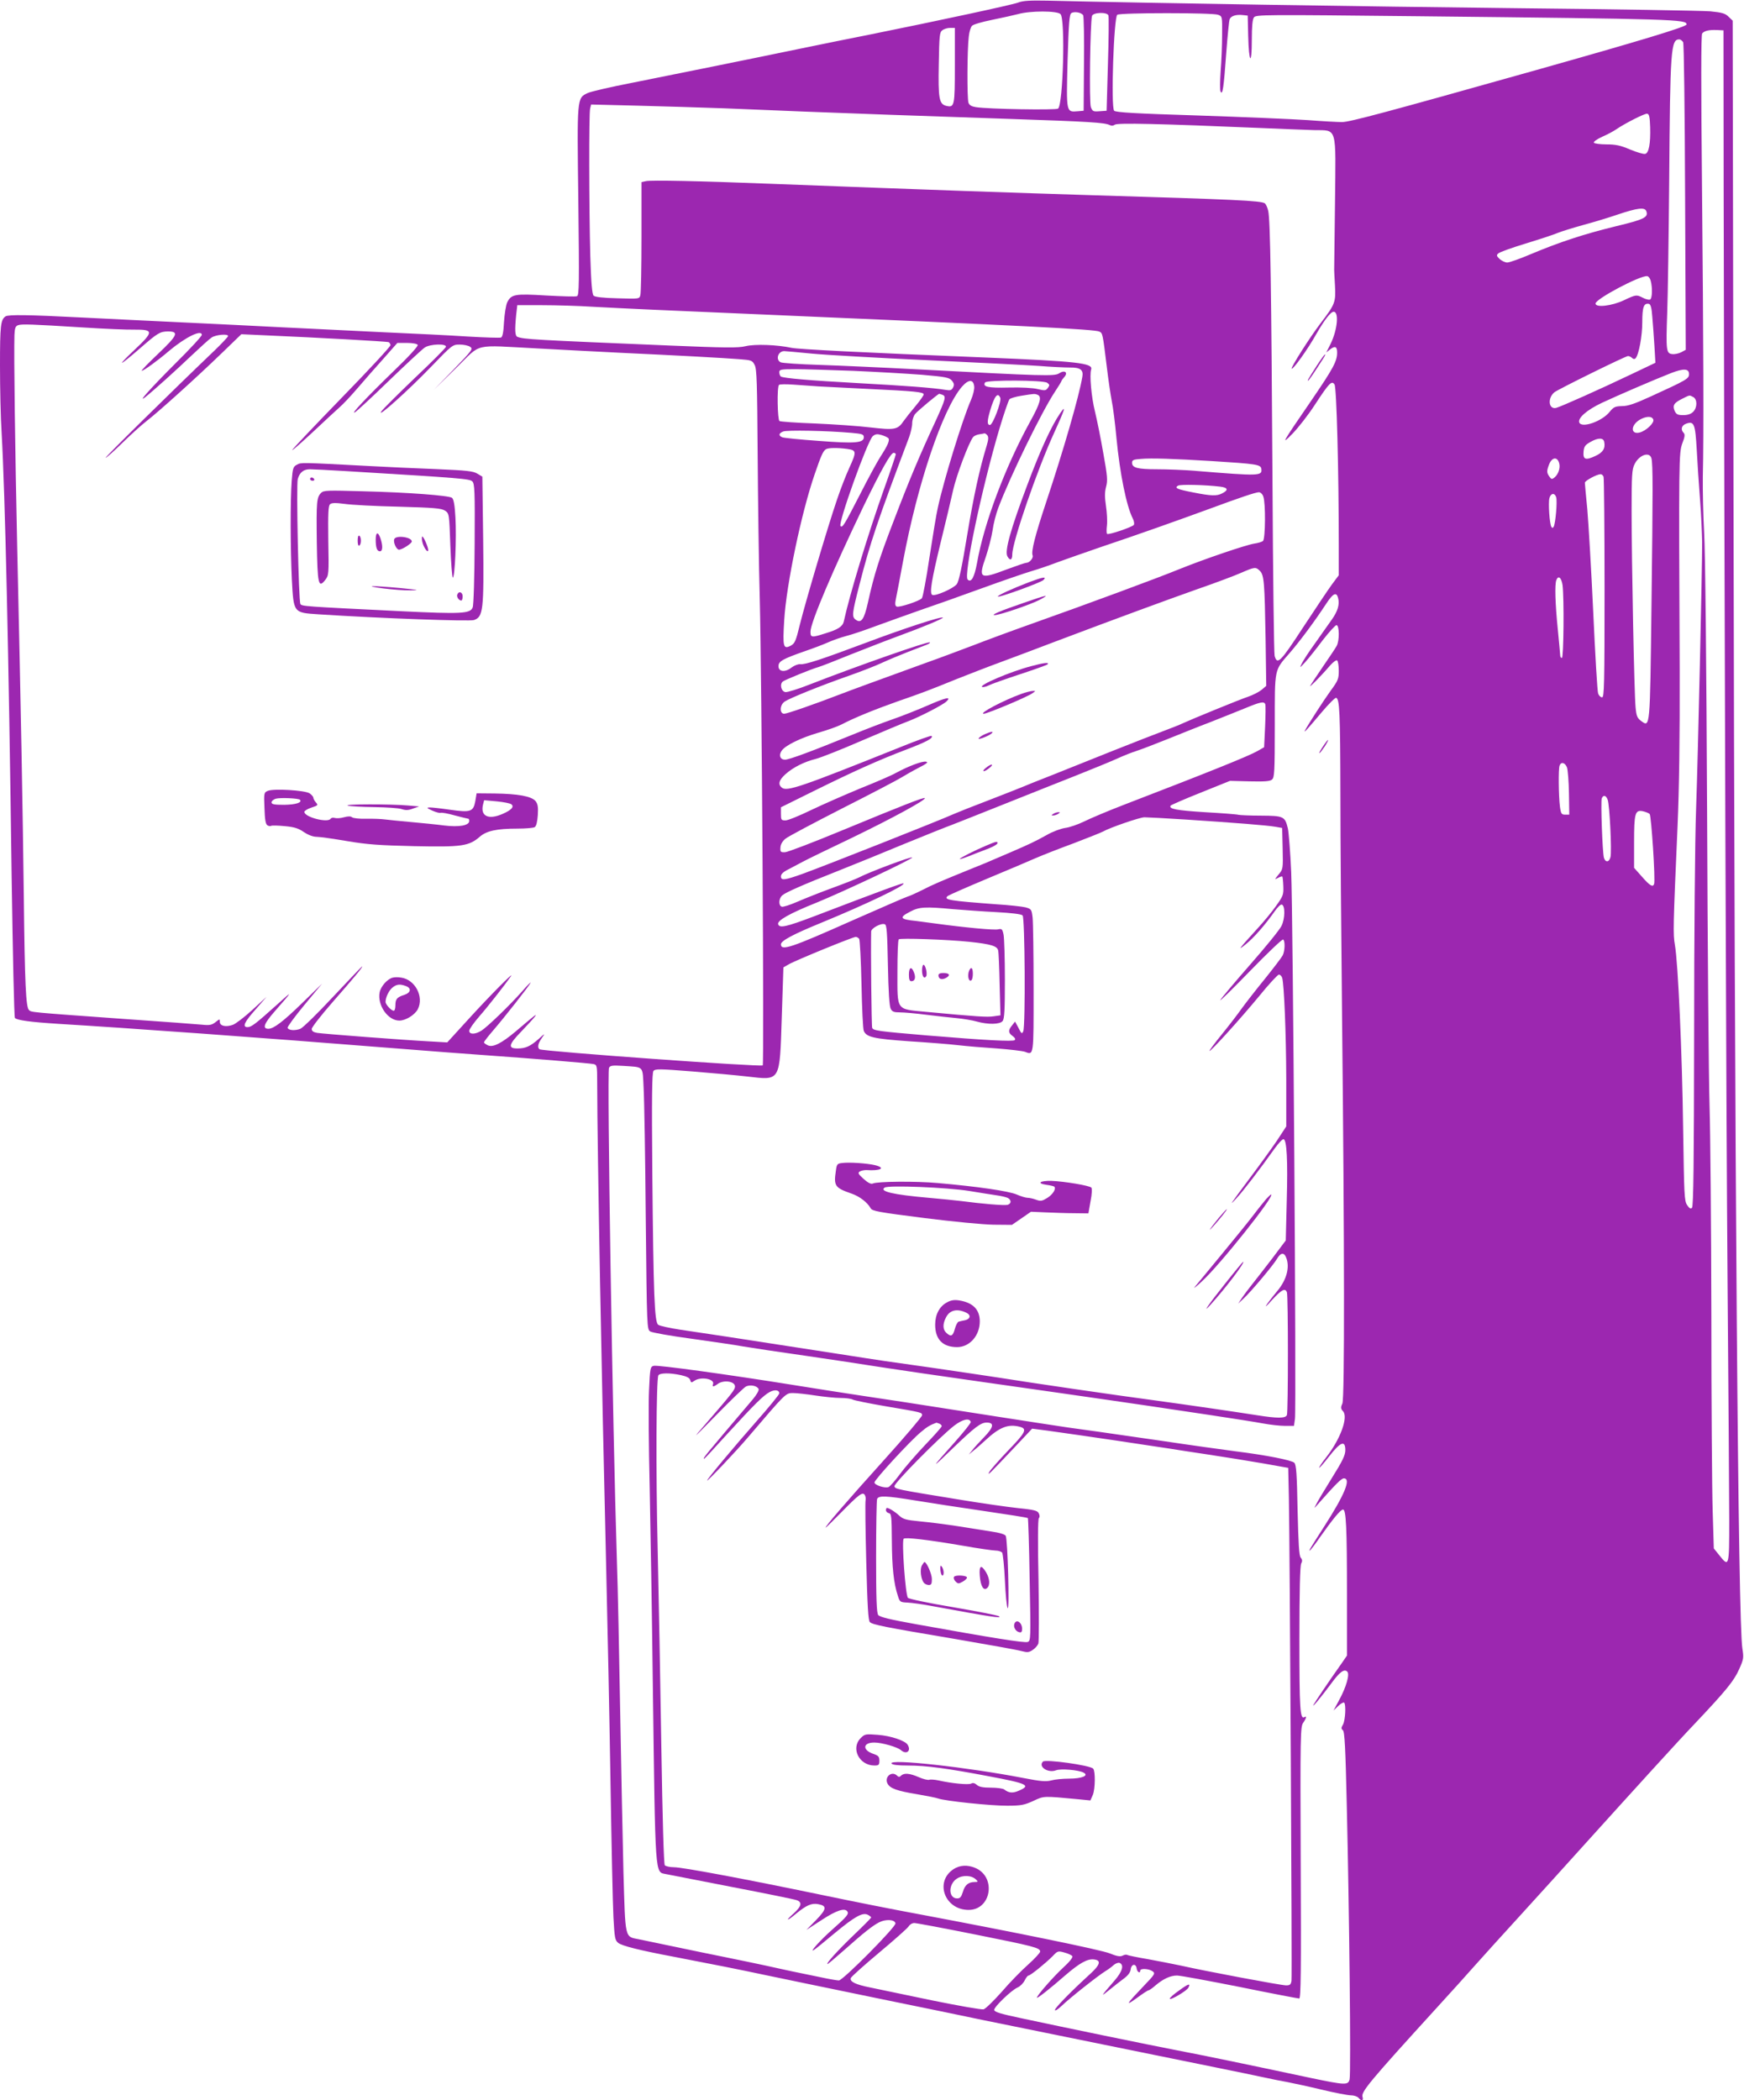 <?xml version="1.0" standalone="no"?>
<!DOCTYPE svg PUBLIC "-//W3C//DTD SVG 20010904//EN"
 "http://www.w3.org/TR/2001/REC-SVG-20010904/DTD/svg10.dtd">
<svg version="1.0" xmlns="http://www.w3.org/2000/svg"
 width="1063pt" height="1280pt" viewBox="0 0 1063 1280"
 preserveAspectRatio="xMidYMid meet">
<g transform="translate(0,1280) scale(0.1,-0.1)"
fill="#9c27b0" stroke="none">
<path d="M6205 12784 c-38 -14 -479 -109 -905 -195 -107 -21 -294 -59 -415
-84 -318 -66 -764 -156 -1034 -210 -129 -25 -250 -53 -269 -62 -66 -32 -65
-21 -57 -660 6 -502 5 -573 -8 -578 -8 -4 -92 -1 -187 4 -193 12 -214 8 -239
-43 -7 -16 -16 -69 -19 -119 -3 -62 -9 -90 -18 -94 -8 -3 -98 0 -202 6 -103 7
-333 18 -512 26 -179 9 -455 22 -615 30 -159 8 -434 22 -610 30 -176 8 -453
22 -617 30 -327 17 -447 18 -464 7 -30 -20 -34 -55 -34 -299 0 -136 4 -322 10
-413 21 -371 43 -1334 61 -2705 7 -467 15 -854 20 -859 13 -14 93 -25 267 -36
415 -25 1210 -82 2062 -150 201 -16 437 -34 525 -40 298 -21 650 -50 673 -55
21 -5 22 -10 22 -118 1 -436 27 -1797 55 -2962 8 -330 20 -910 26 -1290 6
-379 14 -753 18 -829 7 -126 9 -140 29 -157 23 -18 128 -45 341 -85 264 -51
381 -74 541 -108 91 -19 408 -85 705 -146 297 -61 581 -119 630 -130 112 -23
1160 -236 1430 -291 110 -22 238 -49 285 -59 47 -10 114 -24 150 -30 36 -7
129 -27 208 -46 78 -19 158 -34 176 -34 18 0 39 -7 46 -15 18 -22 32 -18 25 5
-10 31 41 92 450 541 88 96 196 216 240 266 44 49 170 189 280 309 110 121
279 307 375 414 317 351 573 633 680 745 191 202 239 261 270 331 28 62 29 70
20 128 -26 162 -47 2863 -54 7026 l-5 2894 -25 24 c-20 20 -39 26 -112 33 -49
4 -579 13 -1179 19 -905 10 -2247 31 -2860 46 -106 2 -150 0 -180 -12z m259
-70 c30 -29 16 -554 -15 -576 -14 -10 -428 -3 -501 9 -26 4 -40 12 -45 27 -9
25 -8 327 2 404 3 28 12 58 20 65 7 8 62 24 122 36 59 12 131 28 158 35 73 21
239 21 259 0z m138 -7 c4 -7 7 -140 5 -297 l-2 -285 -35 -3 c-72 -6 -71 -11
-63 306 7 235 11 284 23 292 18 12 62 4 72 -13z m154 -1 c3 -7 2 -141 -3 -297
l-8 -284 -43 -3 c-38 -3 -43 -1 -53 25 -11 27 -4 515 7 556 7 22 92 25 100 3z
m668 4 c26 -9 26 -10 25 -122 0 -62 -4 -162 -9 -223 -4 -60 -5 -116 0 -124 12
-22 19 24 34 234 8 105 17 198 21 208 8 20 40 30 81 25 l29 -3 3 -125 c4 -165
22 -185 22 -24 0 83 4 126 13 138 12 17 59 17 1007 7 1568 -17 1630 -19 1630
-50 0 -14 -281 -99 -920 -279 -903 -254 -1133 -316 -1180 -316 -25 0 -119 5
-210 12 -91 6 -390 19 -665 28 -388 12 -503 19 -514 29 -21 20 -2 572 19 585
20 13 582 13 614 0z m-1604 -309 c0 -248 -2 -258 -53 -246 -43 11 -49 45 -45
254 3 177 5 194 22 207 11 8 32 14 48 14 l28 0 0 -229z m4686 -756 c4 -2418
15 -5612 24 -6685 5 -646 10 -1289 10 -1427 0 -282 -1 -287 -61 -211 l-33 41
-7 231 c-4 127 -8 668 -8 1201 -1 534 -6 1103 -11 1265 -5 162 -12 972 -15
1800 -4 879 -11 1584 -18 1695 -6 105 -9 258 -8 340 6 252 4 807 -5 1769 -6
611 -6 923 1 932 13 16 41 23 90 21 l40 -2 1 -970z m-247 898 c5 -11 10 -399
12 -946 l4 -929 -28 -15 c-16 -8 -40 -13 -55 -11 -36 4 -38 22 -30 252 4 105
9 468 12 806 6 802 10 860 62 860 7 0 17 -8 23 -17z m-5849 -403 c135 -6 355
-14 490 -20 298 -12 670 -25 1260 -45 474 -16 574 -22 603 -37 12 -6 23 -5 32
2 15 12 268 6 885 -20 129 -6 277 -11 328 -13 145 -3 134 32 129 -446 -3 -218
-5 -400 -5 -406 0 -5 2 -49 5 -97 5 -100 1 -112 -87 -227 -70 -92 -183 -271
-177 -278 8 -7 98 118 150 211 50 87 88 136 106 136 33 0 23 -108 -17 -192
l-28 -56 24 19 c30 23 42 17 42 -20 0 -53 -24 -97 -160 -296 -178 -259 -186
-274 -111 -197 34 35 96 114 136 176 87 133 102 148 119 123 13 -16 26 -531
26 -982 l0 -181 -41 -55 c-22 -30 -101 -148 -176 -262 -139 -213 -158 -232
-174 -174 -4 15 -10 497 -13 1070 -7 1158 -13 1586 -26 1642 -5 21 -14 41 -21
46 -26 16 -180 23 -1044 49 -456 14 -1009 33 -1970 70 -429 17 -731 23 -758
16 l-27 -6 0 -333 c0 -182 -3 -343 -7 -356 -6 -23 -6 -23 -139 -19 -90 2 -138
8 -146 16 -9 9 -15 77 -20 240 -8 299 -9 871 -1 901 l6 24 281 -7 c155 -4 391
-11 526 -16z m5648 -115 c3 -100 -8 -159 -31 -163 -10 -2 -51 10 -92 27 -58
25 -88 31 -144 31 -38 0 -73 5 -76 10 -4 6 19 22 52 37 32 14 69 34 83 44 54
37 176 99 190 96 12 -2 16 -20 18 -82z m-24 -511 c15 -38 -10 -51 -185 -93
-196 -48 -342 -96 -516 -169 -68 -29 -133 -52 -146 -52 -13 0 -33 10 -46 21
-19 18 -21 24 -9 34 7 8 83 35 168 61 85 26 174 55 196 65 23 9 93 31 155 48
63 17 159 46 214 65 113 38 160 44 169 20z m27 -424 c12 -44 10 -110 -4 -116
-7 -2 -27 2 -43 11 -39 20 -42 20 -116 -15 -74 -35 -173 -46 -173 -20 0 28
272 172 315 167 8 -1 17 -13 21 -27z m10 -220 c4 -41 9 -121 13 -178 l6 -103
-147 -70 c-188 -90 -428 -197 -458 -205 -46 -11 -54 59 -11 95 22 18 434 221
449 221 7 0 18 -5 25 -12 7 -7 15 -8 21 -2 20 22 41 136 41 220 0 92 9 118 40
112 11 -2 17 -23 21 -78z m-6451 60 c182 -10 467 -23 990 -45 1636 -70 2065
-92 2091 -106 20 -10 20 -11 45 -214 9 -77 23 -170 30 -207 8 -37 21 -140 29
-228 21 -218 61 -414 99 -489 8 -15 11 -33 7 -40 -9 -13 -152 -62 -163 -55 -4
3 -4 26 -1 52 3 26 0 80 -6 119 -8 55 -8 83 1 117 10 38 8 65 -17 203 -15 87
-38 202 -51 255 -22 89 -34 223 -23 257 11 38 -85 49 -641 72 -768 31 -1140
50 -1185 59 -88 19 -223 24 -281 10 -44 -11 -124 -10 -461 4 -837 35 -890 38
-929 53 -15 6 -17 39 -8 132 l7 61 151 0 c83 0 225 -4 316 -10z m-3110 -126
c124 -8 262 -14 308 -13 120 1 120 -12 1 -124 -113 -107 -96 -103 32 8 111 97
124 104 172 105 70 0 60 -23 -59 -136 -60 -57 -105 -103 -100 -104 11 0 96 61
166 121 100 84 200 133 200 98 0 -8 -72 -86 -161 -174 -146 -146 -238 -248
-183 -205 54 43 190 166 279 251 55 52 111 103 125 112 25 17 100 24 100 9 0
-5 -35 -42 -77 -83 -262 -250 -677 -659 -669 -659 5 0 50 40 100 89 50 49 116
109 147 133 72 55 308 268 462 417 l118 114 152 -7 c307 -13 732 -37 745 -41
6 -2 12 -11 12 -19 0 -8 -134 -153 -298 -321 -163 -168 -299 -311 -301 -318
-2 -6 54 43 125 109 71 67 145 135 164 152 20 17 69 69 110 117 41 48 113 130
159 181 l83 94 59 0 c33 0 61 -5 65 -12 4 -7 -53 -70 -149 -162 -164 -159
-264 -266 -234 -249 10 5 104 92 209 194 105 101 203 192 217 201 33 22 134
25 129 4 -2 -7 -87 -93 -190 -190 -102 -98 -194 -189 -204 -204 -30 -46 164
128 301 270 131 136 133 138 177 138 24 0 53 -6 64 -14 18 -13 12 -21 -101
-138 l-120 -123 136 133 c159 155 93 139 501 118 150 -8 374 -20 498 -26 347
-16 637 -32 725 -39 76 -6 80 -7 95 -36 13 -25 15 -109 18 -540 2 -280 7 -681
13 -890 12 -469 27 -2827 18 -2838 -8 -11 -1338 85 -1360 98 -15 10 -10 35 13
68 22 31 21 31 -20 -6 -50 -44 -79 -57 -128 -57 -60 0 -54 24 23 103 38 40 76
81 84 92 14 20 1 10 -120 -93 -85 -71 -137 -97 -167 -83 -13 6 -24 14 -24 18
0 5 25 37 56 73 70 81 218 270 228 290 4 8 -19 -14 -50 -50 -77 -87 -212 -217
-249 -241 -38 -24 -75 -25 -75 -1 0 9 28 49 61 87 52 59 157 193 193 245 24
35 -126 -116 -252 -254 l-136 -149 -105 6 c-156 8 -651 46 -688 52 -23 4 -33
11 -33 24 0 10 57 83 126 162 133 152 189 219 181 219 -2 0 -81 -83 -176 -184
-94 -101 -184 -189 -200 -196 -33 -13 -73 -10 -78 6 -2 6 44 69 103 140 l107
129 -119 -116 c-118 -115 -176 -159 -208 -159 -39 0 -27 32 40 108 112 128
113 130 9 36 -126 -113 -153 -134 -176 -134 -34 0 -20 31 49 108 l67 77 -87
-80 c-48 -44 -102 -85 -119 -91 -43 -15 -79 -7 -79 18 0 19 -1 19 -27 -2 -22
-17 -36 -20 -82 -15 -31 3 -245 19 -476 35 -583 42 -564 40 -579 55 -18 19
-25 156 -31 695 -6 507 -18 1158 -40 2115 -13 598 -21 1181 -17 1303 2 43 6
54 22 60 22 8 80 6 400 -14z m4437 -159 c83 -8 398 -26 700 -40 301 -14 609
-30 683 -35 74 -6 160 -10 191 -10 64 1 84 -14 76 -57 -21 -122 -114 -444
-222 -768 -65 -196 -91 -296 -81 -320 6 -16 -19 -45 -38 -45 -7 0 -60 -18
-119 -40 -166 -63 -175 -57 -128 77 16 48 35 121 41 161 5 39 21 100 34 135
73 194 267 591 347 711 21 32 39 61 39 64 0 3 8 14 17 24 25 28 3 45 -31 23
-28 -19 -87 -17 -865 24 -206 11 -474 23 -595 27 -122 4 -229 11 -238 16 -32
16 -16 68 22 68 8 0 83 -7 167 -15z m251 -105 c139 -6 328 -17 420 -24 150
-13 168 -17 184 -36 14 -17 15 -26 7 -42 -9 -17 -17 -19 -47 -14 -67 12 -253
26 -532 41 -292 16 -453 30 -470 40 -5 3 -10 15 -10 26 0 17 8 19 98 19 53 0
211 -5 350 -10z m5097 -20 c0 -28 -14 -36 -235 -137 -94 -43 -137 -58 -173
-58 -43 -1 -52 -6 -75 -34 -45 -58 -171 -103 -186 -66 -10 27 45 76 138 120
96 45 321 142 421 181 77 30 110 28 110 -6z m-4357 -76 c2 -16 -7 -52 -19 -80
-52 -118 -167 -492 -203 -659 -9 -38 -31 -175 -51 -304 -19 -128 -40 -240 -46
-247 -14 -17 -136 -57 -153 -51 -10 4 -12 16 -5 49 5 24 25 128 44 231 88 471
241 924 358 1060 40 46 71 47 75 1z m445 23 c15 -11 16 -15 4 -31 -12 -17 -18
-18 -63 -7 -28 7 -102 11 -176 9 -126 -3 -160 4 -144 31 11 16 357 15 379 -2z
m-1393 -22 c41 -2 174 -9 295 -15 294 -14 345 -19 345 -34 0 -6 -23 -39 -50
-71 -28 -33 -61 -75 -73 -92 -35 -52 -55 -55 -202 -38 -72 9 -223 19 -336 24
-113 4 -211 11 -218 15 -12 8 -16 207 -3 220 4 5 43 5 87 2 44 -3 114 -8 155
-11z m754 -51 c24 -9 20 -25 -40 -157 -98 -211 -160 -358 -252 -599 -92 -238
-124 -338 -162 -511 -23 -103 -41 -128 -74 -104 -25 18 -23 36 22 212 67 261
108 383 303 900 10 28 19 66 19 85 0 19 8 45 18 57 15 19 140 123 147 123 2 0
10 -3 19 -6z m580 0 c28 -11 17 -51 -46 -165 -152 -277 -281 -620 -323 -861
-16 -86 -35 -122 -57 -100 -26 26 87 559 193 917 28 94 56 175 62 182 7 6 39
16 72 21 81 13 81 13 99 6z m-227 -19 c8 -23 -46 -165 -63 -165 -18 0 -18 24
2 91 26 87 46 111 61 74z m4224 5 c25 -14 25 -64 -1 -90 -13 -13 -33 -20 -60
-20 -33 0 -42 4 -52 24 -15 35 -6 50 44 75 50 25 44 24 69 11z m-244 -137 c8
-20 -44 -69 -83 -79 -55 -14 -56 43 -1 77 39 23 76 25 84 2z m265 -185 c4 -79
13 -215 20 -303 7 -88 12 -205 13 -260 0 -173 -25 -1285 -37 -1625 -7 -185
-12 -776 -12 -1372 -1 -779 -4 -1050 -13 -1059 -8 -8 -16 -4 -30 17 -17 26
-18 63 -24 464 -6 462 -31 1012 -50 1120 -12 68 -11 109 16 725 10 234 14 532
13 955 -6 1286 -5 1319 16 1378 16 40 17 55 8 64 -20 20 -13 46 16 56 48 17
55 -1 64 -160z m-5152 104 c66 -6 75 -9 75 -27 0 -35 -54 -39 -276 -22 -112 8
-212 18 -221 22 -24 10 -22 24 5 35 22 10 268 5 417 -8z m224 -32 c11 -11 -1
-42 -48 -114 -18 -28 -75 -132 -125 -231 -96 -187 -106 -203 -118 -191 -16 16
165 521 197 548 16 13 27 14 52 7 17 -5 36 -13 42 -19z m604 17 c8 -10 7 -27
-4 -63 -44 -145 -78 -300 -119 -546 -32 -195 -50 -280 -63 -298 -20 -26 -128
-74 -149 -66 -19 8 -6 87 52 326 29 118 63 260 75 315 20 89 96 291 122 322 5
6 22 14 36 16 15 2 30 5 33 6 4 0 11 -5 17 -12z m3760 -40 c8 -40 -8 -65 -54
-86 -60 -28 -76 -22 -72 26 3 32 9 41 43 60 46 26 78 26 83 0z m-4614 -43 c57
-8 58 -16 12 -117 -19 -41 -53 -128 -75 -194 -57 -167 -193 -627 -226 -761
-24 -100 -31 -114 -55 -127 -46 -24 -50 -8 -40 156 13 217 105 656 186 890 39
114 51 140 68 151 14 9 69 10 130 2z m296 -33 c0 -5 -33 -103 -74 -218 -95
-267 -209 -643 -243 -801 -7 -30 -35 -49 -112 -72 -84 -27 -91 -26 -91 10 0
55 136 374 325 768 105 216 164 322 182 322 7 0 13 -4 13 -9z m4606 -25 c9
-39 9 -183 0 -903 -9 -748 -8 -737 -63 -697 -24 18 -29 30 -34 85 -8 84 -24
876 -24 1194 0 220 2 254 18 286 28 57 92 79 103 35z m-2681 -16 c273 -17 299
-21 303 -47 6 -44 -8 -45 -398 -13 -69 6 -176 10 -238 10 -119 0 -152 9 -152
40 0 16 9 20 53 23 63 6 204 1 432 -13z m2119 -15 c7 -28 -6 -66 -29 -85 -15
-12 -19 -12 -31 5 -17 23 -17 35 -3 72 18 48 52 52 63 8z m270 -81 c3 -9 6
-315 6 -680 0 -588 -2 -664 -15 -664 -9 0 -19 10 -24 23 -5 12 -18 236 -30
497 -12 261 -29 543 -36 625 -8 83 -15 156 -15 163 0 12 72 51 96 52 7 0 15
-7 18 -16z m-2336 -60 c47 -6 51 -21 11 -41 -32 -17 -67 -16 -177 6 -98 19
-115 27 -92 41 14 9 168 5 258 -6z m262 -60 c15 -39 13 -259 -2 -271 -7 -6
-31 -13 -53 -16 -54 -9 -301 -93 -455 -155 -137 -56 -548 -208 -900 -333 -124
-44 -281 -102 -350 -129 -69 -26 -206 -78 -305 -113 -287 -104 -456 -166 -510
-187 -158 -61 -328 -120 -345 -120 -30 0 -28 55 4 75 32 21 220 97 386 155 74
26 167 62 205 80 39 18 111 48 160 67 50 19 101 39 114 44 13 5 22 12 19 14
-8 9 -452 -147 -731 -256 -71 -28 -138 -49 -150 -47 -26 4 -36 49 -15 65 14
10 174 76 218 88 14 4 102 38 195 76 94 37 224 88 290 112 153 56 277 108 272
113 -8 9 -242 -68 -460 -150 -280 -105 -380 -138 -410 -134 -13 1 -36 -8 -52
-20 -39 -31 -80 -27 -80 8 0 30 26 44 160 91 50 17 113 41 140 53 28 13 77 30
110 39 33 8 116 36 185 62 69 25 188 68 265 95 77 26 246 86 375 133 129 47
269 95 310 107 41 12 111 36 155 53 44 16 163 58 265 93 215 72 466 161 665
234 187 69 276 99 298 100 10 0 22 -11 27 -26z m1785 -4 c8 -25 -4 -162 -15
-180 -5 -9 -9 -9 -14 -1 -11 17 -20 146 -12 175 8 31 32 34 41 6z m-1806 -449
c26 -26 29 -69 35 -413 l4 -288 -28 -24 c-16 -13 -53 -32 -82 -42 -47 -15
-349 -139 -403 -164 -11 -6 -60 -25 -110 -44 -49 -18 -191 -74 -315 -123 -124
-50 -288 -115 -365 -146 -77 -30 -162 -64 -190 -76 -27 -11 -121 -48 -209 -82
-87 -33 -177 -69 -200 -79 -91 -41 -779 -313 -922 -365 -112 -40 -134 -43
-134 -16 0 14 15 28 48 44 26 14 65 34 87 46 22 12 155 77 296 144 242 117
456 233 446 243 -6 6 -132 -43 -502 -196 -176 -73 -333 -133 -350 -134 -27 -1
-30 2 -28 29 1 19 12 38 30 53 15 13 172 96 348 186 176 89 338 174 360 188
23 14 70 41 105 59 49 25 60 34 44 37 -24 4 -106 -27 -184 -69 -30 -17 -129
-59 -219 -95 -89 -37 -222 -95 -295 -130 -72 -35 -143 -64 -158 -64 -26 0 -28
3 -28 40 l0 40 198 98 c249 123 403 192 567 254 123 47 166 70 153 83 -3 3
-86 -26 -184 -66 -614 -246 -698 -275 -729 -249 -24 20 -18 45 23 82 46 41
113 75 185 93 28 7 153 56 277 110 124 53 254 108 290 121 72 28 207 98 229
119 33 32 -4 24 -111 -23 -62 -27 -160 -66 -218 -86 -58 -20 -170 -63 -250
-96 -235 -96 -380 -150 -405 -150 -29 0 -40 26 -21 54 21 33 119 80 226 111
52 15 115 37 140 50 76 40 199 90 340 140 145 50 195 69 365 138 61 24 178 70
260 100 83 31 236 88 340 128 392 148 676 252 865 319 107 37 227 82 265 99
83 36 89 37 114 12z m1845 -87 c10 -77 7 -444 -4 -444 -5 0 -10 6 -10 13 0 6
-7 80 -15 162 -16 159 -19 273 -9 299 12 32 31 16 38 -30z m-1368 -79 c10 -39
-2 -80 -39 -132 -19 -26 -64 -91 -101 -143 -38 -52 -74 -108 -82 -125 -14 -28
-12 -27 22 10 20 22 68 82 106 133 39 50 77 92 84 92 18 0 19 -96 1 -127 -6
-12 -44 -68 -83 -125 -39 -57 -74 -110 -78 -118 -9 -16 70 64 121 124 18 20
37 35 43 31 5 -3 10 -31 10 -62 0 -50 -4 -61 -49 -122 -42 -58 -130 -194 -156
-241 -12 -23 9 0 100 108 43 51 83 91 89 89 21 -7 25 -88 26 -582 0 -275 5
-882 10 -1350 15 -1408 16 -2335 2 -2369 -11 -24 -10 -32 4 -47 33 -36 -16
-170 -102 -280 -26 -33 -45 -61 -43 -64 3 -2 30 30 62 71 68 87 97 98 97 36 0
-31 -17 -66 -84 -173 -46 -74 -89 -146 -95 -160 -12 -24 -12 -24 6 -3 116 131
149 164 164 164 46 0 5 -99 -119 -292 -96 -150 -94 -148 -88 -148 2 0 31 37
62 82 76 108 125 168 140 168 19 0 24 -113 24 -513 l0 -377 -33 -48 c-74 -104
-164 -238 -171 -252 -12 -24 48 49 106 127 53 73 81 94 100 75 16 -16 -7 -95
-49 -172 l-35 -65 29 28 c16 15 32 24 36 20 12 -12 7 -107 -7 -133 -12 -20
-12 -26 -1 -35 11 -8 16 -108 24 -465 15 -635 26 -1630 17 -1663 -9 -36 -26
-35 -233 8 -418 89 -661 139 -818 169 -186 36 -671 136 -942 194 -138 29 -173
40 -173 53 0 19 104 119 142 136 15 6 34 25 43 42 8 17 19 31 24 31 12 0 105
76 147 118 30 32 33 33 72 22 23 -6 44 -16 48 -22 5 -7 -18 -36 -58 -72 -60
-56 -158 -168 -158 -181 0 -8 79 54 174 137 86 74 134 101 174 96 46 -5 38
-33 -25 -90 -114 -104 -213 -205 -213 -218 0 -8 19 4 43 27 44 43 218 181 265
210 15 9 37 25 49 36 12 11 29 17 37 14 29 -12 17 -53 -31 -108 -85 -98 -88
-103 -33 -58 30 25 72 57 92 72 24 18 38 37 40 55 4 33 32 37 36 5 3 -22 22
-33 22 -13 0 15 53 12 75 -4 18 -13 15 -18 -56 -92 -106 -111 -113 -124 -40
-71 35 26 67 47 72 47 4 0 23 13 41 29 47 40 91 61 132 61 20 0 192 -32 384
-70 191 -39 354 -70 361 -70 10 0 12 167 9 827 -3 775 -2 830 15 853 19 27 23
45 8 35 -27 -16 -31 47 -31 475 0 294 4 448 11 461 8 15 7 24 -3 36 -10 12
-14 85 -19 290 -4 219 -8 276 -20 288 -16 16 -174 47 -359 70 -69 9 -278 38
-465 66 -187 27 -356 51 -375 54 -19 3 -100 14 -180 25 -80 12 -244 37 -365
56 -201 31 -380 59 -635 99 -52 8 -171 26 -265 40 -93 14 -280 43 -415 65
-392 63 -821 122 -845 116 -21 -5 -23 -12 -29 -148 -4 -79 -2 -345 4 -593 5
-247 14 -787 19 -1200 16 -1199 12 -1142 81 -1157 19 -4 201 -39 405 -79 203
-39 380 -75 392 -80 34 -13 28 -37 -19 -80 -54 -48 -44 -51 13 -3 63 52 96 67
136 59 55 -10 52 -30 -13 -97 l-59 -60 94 61 c90 59 141 75 156 51 10 -15 -4
-32 -90 -108 -73 -64 -147 -147 -114 -126 8 4 64 50 125 101 123 102 172 130
204 113 11 -6 20 -13 20 -16 0 -3 -47 -51 -105 -106 -97 -93 -174 -178 -161
-178 3 0 47 37 99 83 125 111 176 151 215 171 41 21 96 18 100 -6 4 -21 -320
-348 -345 -348 -10 0 -63 9 -118 21 -55 11 -129 27 -165 34 -36 8 -108 23
-160 35 -52 11 -160 34 -240 50 -80 16 -221 45 -315 65 -93 19 -193 40 -221
46 -87 17 -82 -3 -94 410 -5 200 -14 643 -20 984 -6 341 -14 753 -20 915 -26
810 -61 2975 -48 3002 7 14 20 16 85 12 131 -9 119 4 126 -136 4 -68 10 -426
13 -796 7 -668 7 -674 28 -687 12 -7 125 -27 251 -44 127 -18 268 -38 315 -47
47 -8 225 -35 395 -59 171 -25 335 -50 365 -55 30 -5 183 -28 340 -51 322 -46
331 -48 825 -118 198 -28 434 -63 525 -76 91 -14 272 -41 402 -60 131 -20 273
-42 315 -50 43 -8 103 -15 134 -15 l56 0 6 43 c9 63 -12 3077 -23 3332 -5 121
-15 240 -20 265 -18 75 -25 78 -164 79 -68 0 -129 3 -137 5 -8 3 -99 10 -204
16 -176 11 -222 20 -210 40 3 4 85 40 183 79 l179 72 120 -3 c90 -2 124 0 136
11 15 12 17 47 17 328 0 359 -5 333 94 447 61 71 149 189 221 299 41 62 61 71
71 32z m-444 -647 c3 -7 2 -69 -1 -138 l-6 -124 -40 -23 c-56 -32 -303 -131
-815 -328 -96 -37 -205 -83 -243 -102 -37 -18 -89 -36 -115 -39 -26 -4 -76
-22 -112 -43 -70 -39 -106 -56 -215 -103 -38 -16 -86 -37 -105 -45 -19 -9 -82
-35 -140 -58 -187 -76 -234 -96 -300 -130 -36 -18 -76 -36 -90 -40 -14 -4
-164 -70 -335 -145 -375 -167 -435 -187 -435 -145 0 21 72 60 243 130 280 115
517 229 504 241 -4 4 -128 -41 -546 -201 -169 -64 -210 -73 -218 -48 -8 22 69
66 237 133 161 66 580 263 580 274 0 9 -263 -89 -325 -122 -16 -8 -88 -37
-160 -63 -71 -26 -167 -64 -213 -84 -46 -20 -89 -34 -97 -31 -21 7 -19 50 3
69 20 18 124 64 347 152 88 35 266 107 395 161 129 53 262 106 295 118 33 13
173 68 310 123 138 55 333 133 435 173 101 40 218 88 258 106 41 19 95 40 121
48 25 8 109 40 186 71 77 31 196 79 265 105 69 27 163 65 210 84 92 38 115 43
122 24z m1839 -385 c5 -14 11 -85 12 -157 l2 -131 -25 0 c-22 0 -26 5 -32 50
-8 65 -10 229 -2 249 9 25 33 19 45 -11z m248 -197 c12 -30 26 -316 17 -350
-8 -32 -31 -34 -40 -3 -9 33 -20 342 -13 361 9 23 26 20 36 -8z m256 -87 c10
-10 36 -405 27 -427 -8 -21 -26 -10 -75 46 l-47 53 0 155 c0 178 6 199 53 190
17 -4 36 -11 42 -17z m-2825 -34 c291 -19 495 -35 545 -44 l40 -7 3 -126 c3
-124 2 -126 -25 -158 -25 -31 -26 -32 -4 -21 12 7 24 11 27 9 2 -2 5 -29 6
-59 2 -52 -1 -60 -44 -120 -25 -36 -79 -101 -119 -144 -110 -121 -119 -133
-66 -90 50 40 118 118 175 199 18 26 38 46 45 43 21 -7 20 -85 -2 -130 -11
-23 -98 -130 -192 -237 -94 -107 -175 -204 -181 -215 -5 -11 76 69 182 178
105 108 196 195 201 191 13 -8 11 -71 -3 -97 -6 -12 -54 -75 -107 -141 -53
-65 -116 -146 -140 -179 -24 -34 -79 -106 -123 -160 -44 -54 -78 -100 -76
-102 6 -6 187 194 302 333 59 73 114 132 121 132 8 0 16 -8 20 -19 12 -40 24
-339 25 -616 l0 -290 -57 -87 c-32 -47 -105 -148 -162 -224 -126 -169 -135
-182 -82 -124 40 43 139 172 230 300 24 33 48 59 55 57 19 -6 26 -125 19 -375
l-6 -242 -85 -113 c-47 -61 -102 -132 -122 -157 -20 -25 -47 -61 -60 -80 l-23
-35 32 30 c44 40 180 202 204 242 23 40 44 42 57 7 23 -59 1 -137 -57 -205
-16 -19 -42 -52 -58 -74 -19 -27 -9 -20 29 23 59 63 79 74 90 46 8 -20 8 -728
0 -748 -8 -21 -58 -21 -184 -1 -134 21 -414 62 -620 90 -219 29 -755 107 -960
140 -85 13 -267 40 -405 60 -304 43 -241 33 -600 89 -586 91 -811 125 -928
142 -65 10 -126 23 -135 30 -23 16 -29 181 -36 920 -4 469 -2 615 7 627 11 13
36 13 237 -3 124 -10 275 -24 335 -31 204 -23 197 -36 210 360 l10 305 33 19
c41 24 391 167 408 167 7 0 16 -6 21 -12 4 -7 11 -132 14 -278 3 -146 9 -273
14 -283 16 -38 61 -48 274 -63 113 -7 249 -18 301 -24 52 -6 159 -15 237 -20
78 -6 154 -15 169 -20 56 -21 54 -32 54 382 0 211 -3 407 -6 435 -6 51 -8 53
-43 63 -20 5 -101 14 -181 19 -281 21 -319 27 -295 49 6 6 114 53 240 106 127
53 262 110 300 127 39 17 141 57 228 89 86 33 167 65 180 72 42 24 222 86 252
87 17 0 131 -6 255 -14z m-1420 -546 c63 -5 182 -14 263 -18 92 -5 152 -12
160 -20 14 -14 18 -672 4 -706 -8 -18 -11 -16 -29 20 l-21 39 -18 -23 c-25
-30 -24 -46 3 -65 14 -10 19 -19 13 -25 -11 -10 -180 -1 -540 29 -296 25 -322
29 -329 46 -4 10 -9 479 -6 587 0 20 61 53 83 44 12 -4 15 -48 19 -249 3 -160
9 -251 17 -266 9 -18 20 -22 56 -22 24 0 95 -6 157 -14 62 -8 147 -17 188 -21
41 -4 97 -13 124 -21 68 -19 140 -18 157 3 11 13 14 67 14 252 0 130 -4 253
-8 274 -7 35 -11 38 -33 33 -23 -6 -202 11 -379 35 -44 6 -98 13 -120 16 -101
10 -107 21 -37 57 54 29 91 31 262 15z m99 -199 c132 -14 170 -26 175 -53 3
-12 7 -106 9 -209 l5 -186 -42 -6 c-39 -6 -97 -2 -410 27 -187 18 -176 3 -176
246 0 103 3 191 8 196 8 9 297 -1 431 -15z m-1758 -2641 c36 -8 53 -17 56 -30
5 -17 7 -17 26 -4 39 27 125 11 113 -21 -7 -18 4 -17 28 1 36 27 106 17 106
-15 0 -19 -16 -40 -178 -227 -88 -101 -83 -97 65 54 87 89 168 167 180 173 27
13 69 4 77 -16 3 -8 -13 -36 -37 -64 -302 -356 -306 -360 -294 -360 2 0 66 69
142 153 162 177 219 234 258 254 31 16 57 11 57 -9 0 -7 -62 -83 -138 -169
-134 -152 -302 -353 -302 -362 0 -8 177 178 249 263 232 272 230 270 275 270
22 0 84 -7 136 -15 52 -8 121 -15 153 -15 31 0 65 -4 75 -10 9 -5 98 -23 197
-40 231 -39 225 -38 225 -56 0 -8 -106 -133 -236 -277 -222 -246 -361 -407
-351 -407 2 0 46 43 98 96 105 107 127 123 140 103 5 -8 7 -22 5 -32 -3 -10
-1 -179 4 -374 7 -270 12 -359 22 -369 17 -16 86 -30 520 -103 197 -34 378
-66 402 -73 38 -10 48 -9 70 6 15 9 30 27 35 39 4 12 4 186 1 387 -5 226 -4
370 2 377 6 7 6 19 -1 31 -8 16 -30 21 -128 31 -65 7 -226 30 -358 52 -388 63
-390 64 -393 81 -4 18 280 305 365 370 50 38 92 48 100 22 2 -6 -43 -62 -99
-125 -146 -163 -149 -170 -13 -38 137 132 173 159 209 159 48 0 43 -28 -15
-88 -30 -31 -64 -68 -74 -82 l-20 -25 30 25 c17 13 48 41 70 61 88 82 141 102
212 83 45 -12 35 -34 -71 -143 -57 -60 -109 -119 -116 -132 -12 -25 -9 -22
168 165 l93 99 92 -12 c238 -33 626 -91 748 -110 35 -6 141 -22 234 -36 94
-14 241 -38 329 -53 l158 -28 4 -184 c6 -321 20 -2914 16 -2942 -4 -23 -9 -28
-33 -28 -30 0 -494 87 -639 120 -47 10 -139 28 -204 40 -66 11 -123 23 -127
26 -5 3 -17 0 -27 -5 -14 -7 -34 -4 -78 14 -55 22 -557 125 -1169 240 -137 25
-398 77 -580 115 -481 100 -856 170 -907 170 -25 0 -50 6 -56 12 -6 8 -14 285
-21 723 -6 391 -16 926 -22 1189 -12 496 -9 1052 4 1074 10 15 69 16 138 1z
m1573 -295 c9 -3 16 -10 16 -16 0 -5 -45 -56 -99 -112 -54 -57 -124 -137 -154
-178 -31 -42 -63 -78 -71 -81 -22 -9 -86 12 -86 28 0 17 221 257 284 308 36
31 57 43 93 56 1 1 8 -2 17 -5z m-144 -469 c85 -14 273 -43 418 -64 144 -21
264 -40 267 -43 2 -2 8 -171 11 -376 7 -360 7 -372 -12 -379 -18 -7 -208 23
-674 107 -163 29 -228 45 -237 57 -10 13 -13 100 -13 354 0 186 3 344 6 353 9
22 51 21 234 -9z m360 -2644 c364 -73 400 -82 400 -105 0 -7 -33 -43 -73 -79
-41 -36 -114 -111 -162 -167 -49 -55 -98 -103 -110 -106 -12 -3 -154 22 -316
55 -162 34 -330 69 -374 78 -91 18 -127 36 -119 58 4 9 81 78 173 155 91 76
172 148 179 159 7 12 22 21 35 21 12 0 177 -31 367 -69z"/>
<path d="M8027 10573 c-57 -89 -59 -93 -54 -93 4 0 33 42 91 133 10 15 16 27
12 27 -3 0 -25 -30 -49 -67z"/>
<path d="M1810 9968 c-23 -12 -26 -21 -32 -98 -9 -121 -8 -418 1 -604 11 -202
9 -200 162 -210 387 -25 920 -44 948 -35 56 20 61 57 56 492 l-5 382 -30 18
c-26 16 -64 20 -253 28 -122 5 -307 13 -412 19 -415 22 -409 22 -435 8z m295
-39 c711 -43 757 -47 774 -63 14 -15 16 -55 14 -380 -1 -203 -6 -374 -12 -388
-14 -38 -68 -41 -436 -23 -594 29 -606 30 -614 44 -11 17 -26 731 -16 762 12
41 36 59 74 59 20 0 117 -5 216 -11z"/>
<path d="M1890 9880 c0 -5 7 -10 16 -10 8 0 12 5 9 10 -3 6 -10 10 -16 10 -5
0 -9 -4 -9 -10z"/>
<path d="M1957 9796 c-27 -28 -29 -52 -26 -300 4 -258 10 -283 51 -231 22 29
23 34 19 240 -2 170 0 213 11 222 10 9 34 9 88 2 41 -6 190 -14 331 -17 214
-6 260 -10 281 -24 26 -17 26 -18 33 -213 4 -107 11 -195 15 -195 13 0 23 245
16 365 -4 78 -11 113 -21 121 -19 14 -262 33 -545 40 -215 6 -237 6 -253 -10z"/>
<path d="M2290 9511 c0 -49 8 -71 26 -71 17 0 18 35 3 79 -15 43 -29 39 -29
-8z"/>
<path d="M2180 9505 c0 -22 4 -34 10 -30 6 3 10 17 10 30 0 13 -4 27 -10 30
-6 4 -10 -8 -10 -30z"/>
<path d="M2403 9514 c-7 -20 13 -64 29 -64 19 0 78 38 78 50 0 27 -97 40 -107
14z"/>
<path d="M2574 9498 c7 -34 36 -74 36 -50 0 18 -28 82 -36 82 -3 0 -4 -15 0
-32z"/>
<path d="M2335 9214 c55 -7 132 -13 170 -12 57 1 45 3 -65 14 -174 16 -233 15
-105 -2z"/>
<path d="M2787 9176 c-5 -14 10 -36 25 -36 4 0 8 11 8 25 0 27 -24 35 -33 11z"/>
<path d="M1632 7980 c-23 -10 -24 -13 -20 -105 2 -70 7 -98 18 -105 8 -5 18
-6 23 -3 5 3 42 2 83 -2 57 -5 83 -13 116 -36 27 -18 56 -29 78 -29 19 0 103
-12 185 -26 124 -21 195 -26 411 -31 290 -6 332 0 399 58 40 35 103 49 229 49
50 0 98 4 105 9 10 6 16 32 19 73 3 51 0 68 -14 86 -25 29 -105 44 -249 46
l-110 1 -8 -48 c-12 -64 -28 -70 -154 -52 -54 8 -109 14 -123 14 -22 -1 -20
-3 14 -19 22 -10 45 -16 51 -14 7 3 46 -4 88 -16 42 -11 79 -20 82 -20 3 0 5
-6 5 -14 0 -27 -62 -38 -152 -27 -45 6 -137 15 -203 21 -66 6 -138 13 -160 16
-22 3 -73 5 -113 4 -40 -1 -79 3 -86 9 -8 7 -24 7 -50 0 -20 -6 -45 -7 -56 -4
-10 3 -21 1 -25 -5 -17 -27 -160 10 -160 42 0 6 19 18 43 26 40 13 42 15 28
31 -9 10 -16 23 -16 29 0 6 -10 18 -23 27 -29 19 -221 30 -255 15z m196 -54
c16 -17 -25 -30 -96 -31 -61 0 -77 3 -77 15 0 8 11 17 25 22 27 8 138 3 148
-6z m1289 -28 c19 -15 -1 -36 -55 -59 -85 -37 -135 -13 -118 57 l7 27 77 -7
c42 -4 82 -12 89 -18z"/>
<path d="M2120 7890 c14 -4 86 -8 161 -9 75 -1 150 -6 167 -12 24 -8 41 -8 69
3 l38 13 -70 6 c-103 9 -395 9 -365 -1z"/>
<path d="M2395 6842 c-33 -7 -74 -53 -81 -90 -15 -78 50 -172 120 -172 39 0
95 35 113 70 38 76 -17 180 -102 192 -16 3 -39 3 -50 0z m80 -52 c34 -13 29
-40 -10 -53 -45 -14 -55 -26 -55 -63 0 -19 -4 -34 -10 -34 -15 0 -50 38 -50
54 0 28 21 71 43 88 25 20 45 22 82 8z"/>
<path d="M6463 10283 c-54 -78 -120 -221 -202 -440 -102 -271 -138 -401 -121
-433 16 -30 30 -24 30 11 0 76 154 522 256 743 63 138 75 174 37 119z"/>
<path d="M6270 9251 c-104 -40 -193 -81 -188 -87 8 -7 261 85 278 101 22 23
-2 19 -90 -14z"/>
<path d="M6240 9126 c-146 -50 -202 -74 -178 -75 26 -1 219 64 274 93 69 36
47 32 -96 -18z"/>
<path d="M6285 8740 c-127 -33 -325 -118 -298 -127 6 -2 24 2 40 10 15 8 100
38 188 67 88 29 164 56 170 61 14 14 -23 10 -100 -11z"/>
<path d="M6225 8571 c-108 -39 -262 -120 -229 -121 21 0 263 101 297 125 20
14 21 15 2 14 -11 0 -42 -8 -70 -18z"/>
<path d="M6004 8326 c-18 -8 -35 -19 -39 -26 -8 -12 64 15 80 31 13 13 -4 11
-41 -5z"/>
<path d="M6009 8120 c-13 -10 -19 -19 -13 -20 7 0 22 9 35 20 13 10 19 19 13
20 -7 0 -22 -9 -35 -20z"/>
<path d="M8072 8263 c-26 -38 -34 -53 -29 -53 2 0 16 18 31 40 29 45 28 56 -2
13z"/>
<path d="M7187 669 c-32 -22 -57 -44 -57 -50 0 -13 101 46 113 66 16 30 1 26
-56 -16z"/>
<path d="M6420 7840 c-13 -9 -13 -10 0 -10 8 0 22 5 30 10 13 9 13 10 0 10 -8
0 -22 -5 -30 -10z"/>
<path d="M6010 7646 c-69 -29 -160 -75 -160 -81 0 -3 24 5 53 16 28 12 68 27
87 34 58 21 90 38 90 47 0 12 -9 10 -70 -16z"/>
<path d="M5133 5712 c-29 -3 -33 -7 -38 -46 -14 -94 -7 -105 97 -141 48 -17
95 -53 115 -89 9 -17 49 -24 324 -59 182 -23 361 -40 425 -41 l112 -1 58 40
58 40 91 -4 c49 -2 128 -5 174 -5 l85 -1 13 74 c9 44 10 78 5 83 -13 13 -165
38 -242 41 -72 2 -94 -15 -31 -24 23 -3 43 -8 47 -11 13 -13 -9 -48 -43 -69
-31 -19 -40 -21 -67 -11 -18 7 -42 12 -53 12 -11 0 -41 9 -66 20 -48 21 -241
49 -482 70 -133 12 -368 10 -395 -3 -11 -5 -29 4 -55 27 -33 30 -38 37 -25 46
8 5 26 9 40 9 89 -6 121 13 53 30 -46 11 -156 19 -200 13z m772 -170 c66 -11
143 -23 170 -27 28 -4 58 -11 68 -16 23 -13 22 -35 -2 -42 -19 -5 -153 6 -281
23 -41 5 -131 14 -200 20 -216 19 -302 39 -268 62 22 16 381 1 513 -20z"/>
<path d="M7718 5493 c-13 -16 -47 -57 -74 -93 -27 -36 -116 -146 -198 -245
-82 -99 -156 -189 -165 -200 -9 -11 11 4 43 34 107 96 454 531 423 531 -2 0
-15 -12 -29 -27z"/>
<path d="M7429 5378 c-56 -69 -71 -92 -36 -54 40 44 90 106 84 106 -3 0 -24
-24 -48 -52z"/>
<path d="M7469 4979 c-104 -130 -148 -195 -89 -129 90 99 212 260 197 260 -2
0 -51 -59 -108 -131z"/>
<path d="M5771 4862 c-45 -24 -71 -74 -71 -135 0 -90 46 -137 134 -137 76 0
138 70 138 157 0 73 -43 115 -128 128 -28 4 -49 1 -73 -13z m122 -64 c26 -13
21 -37 -10 -44 -16 -3 -33 -7 -40 -9 -7 -2 -17 -22 -23 -44 -12 -45 -24 -50
-52 -24 -22 20 -23 54 -2 94 23 46 70 56 127 27z"/>
<path d="M5620 6886 c0 -36 13 -55 25 -36 9 14 -4 70 -16 70 -5 0 -9 -15 -9
-34z"/>
<path d="M5540 6860 c0 -29 4 -40 15 -40 22 0 28 22 16 53 -15 40 -31 33 -31
-13z"/>
<path d="M5904 6875 c-7 -30 2 -59 16 -50 13 8 13 75 0 75 -5 0 -12 -11 -16
-25z"/>
<path d="M5720 6856 c0 -23 20 -30 46 -16 29 16 22 30 -17 30 -19 0 -29 -5
-29 -14z"/>
<path d="M5246 2207 c-62 -62 -9 -167 84 -167 26 0 30 4 30 29 0 25 -6 31 -34
41 -71 23 -69 70 3 70 46 0 140 -27 162 -46 34 -30 65 -5 41 33 -16 25 -103
54 -181 60 -76 6 -80 5 -105 -20z"/>
<path d="M6357 2064 c-31 -31 31 -72 80 -53 29 11 137 2 167 -14 36 -18 -9
-37 -88 -37 -39 0 -88 -5 -109 -11 -32 -8 -63 -6 -170 15 -342 66 -822 119
-803 88 5 -8 40 -12 99 -12 113 0 244 -18 491 -65 240 -45 261 -56 187 -88
-38 -17 -62 -15 -90 7 -8 6 -44 11 -81 11 -50 0 -73 5 -86 17 -13 11 -24 14
-34 8 -16 -9 -120 1 -199 19 -24 5 -50 7 -57 4 -8 -3 -37 4 -64 16 -55 24 -90
27 -108 9 -9 -9 -15 -9 -24 0 -32 32 -80 -8 -58 -49 16 -29 58 -44 180 -64 58
-10 115 -21 128 -26 40 -15 324 -45 422 -44 83 0 103 4 158 29 67 31 56 31
278 10 l70 -7 15 34 c15 36 16 146 2 160 -21 21 -290 58 -306 43z"/>
<path d="M5813 1409 c-118 -76 -56 -249 91 -249 139 0 170 202 40 256 -47 20
-94 17 -131 -7z m136 -64 c14 -13 13 -15 -8 -15 -38 0 -60 -18 -72 -60 -10
-32 -17 -40 -35 -40 -54 0 -55 87 -1 121 36 23 90 20 116 -6z"/>
<path d="M5400 3596 c0 -8 8 -16 18 -18 15 -3 17 -19 18 -168 1 -161 11 -260
37 -337 11 -36 14 -38 58 -40 26 -1 98 -11 160 -23 343 -63 423 -76 397 -60
-9 6 -135 30 -279 55 -145 24 -268 50 -275 57 -15 15 -39 347 -26 360 10 10
142 -5 358 -42 96 -17 187 -30 203 -30 16 0 33 -6 39 -12 5 -7 13 -83 17 -169
4 -86 11 -162 17 -170 12 -17 0 419 -12 441 -5 9 -38 19 -87 26 -43 7 -136 22
-208 33 -71 11 -174 24 -228 29 -84 8 -102 13 -125 34 -25 24 -64 48 -76 48
-3 0 -6 -6 -6 -14z"/>
<path d="M5619 3259 c-13 -24 -6 -83 12 -105 6 -8 20 -14 30 -14 15 0 19 7 19
36 0 31 -32 104 -45 104 -3 0 -9 -10 -16 -21z"/>
<path d="M5732 3230 c2 -19 8 -34 13 -32 12 3 7 43 -7 57 -6 7 -8 -2 -6 -25z"/>
<path d="M5972 3196 c5 -63 23 -93 44 -75 20 16 17 59 -6 97 -30 49 -43 41
-38 -22z"/>
<path d="M5815 3190 c-4 -7 0 -19 9 -28 15 -15 19 -15 43 -2 15 8 27 20 27 25
1 14 -71 18 -79 5z"/>
<path d="M6183 2904 c-8 -20 8 -48 31 -52 11 -3 16 4 16 20 0 40 -35 63 -47
32z"/>
</g>
</svg>
